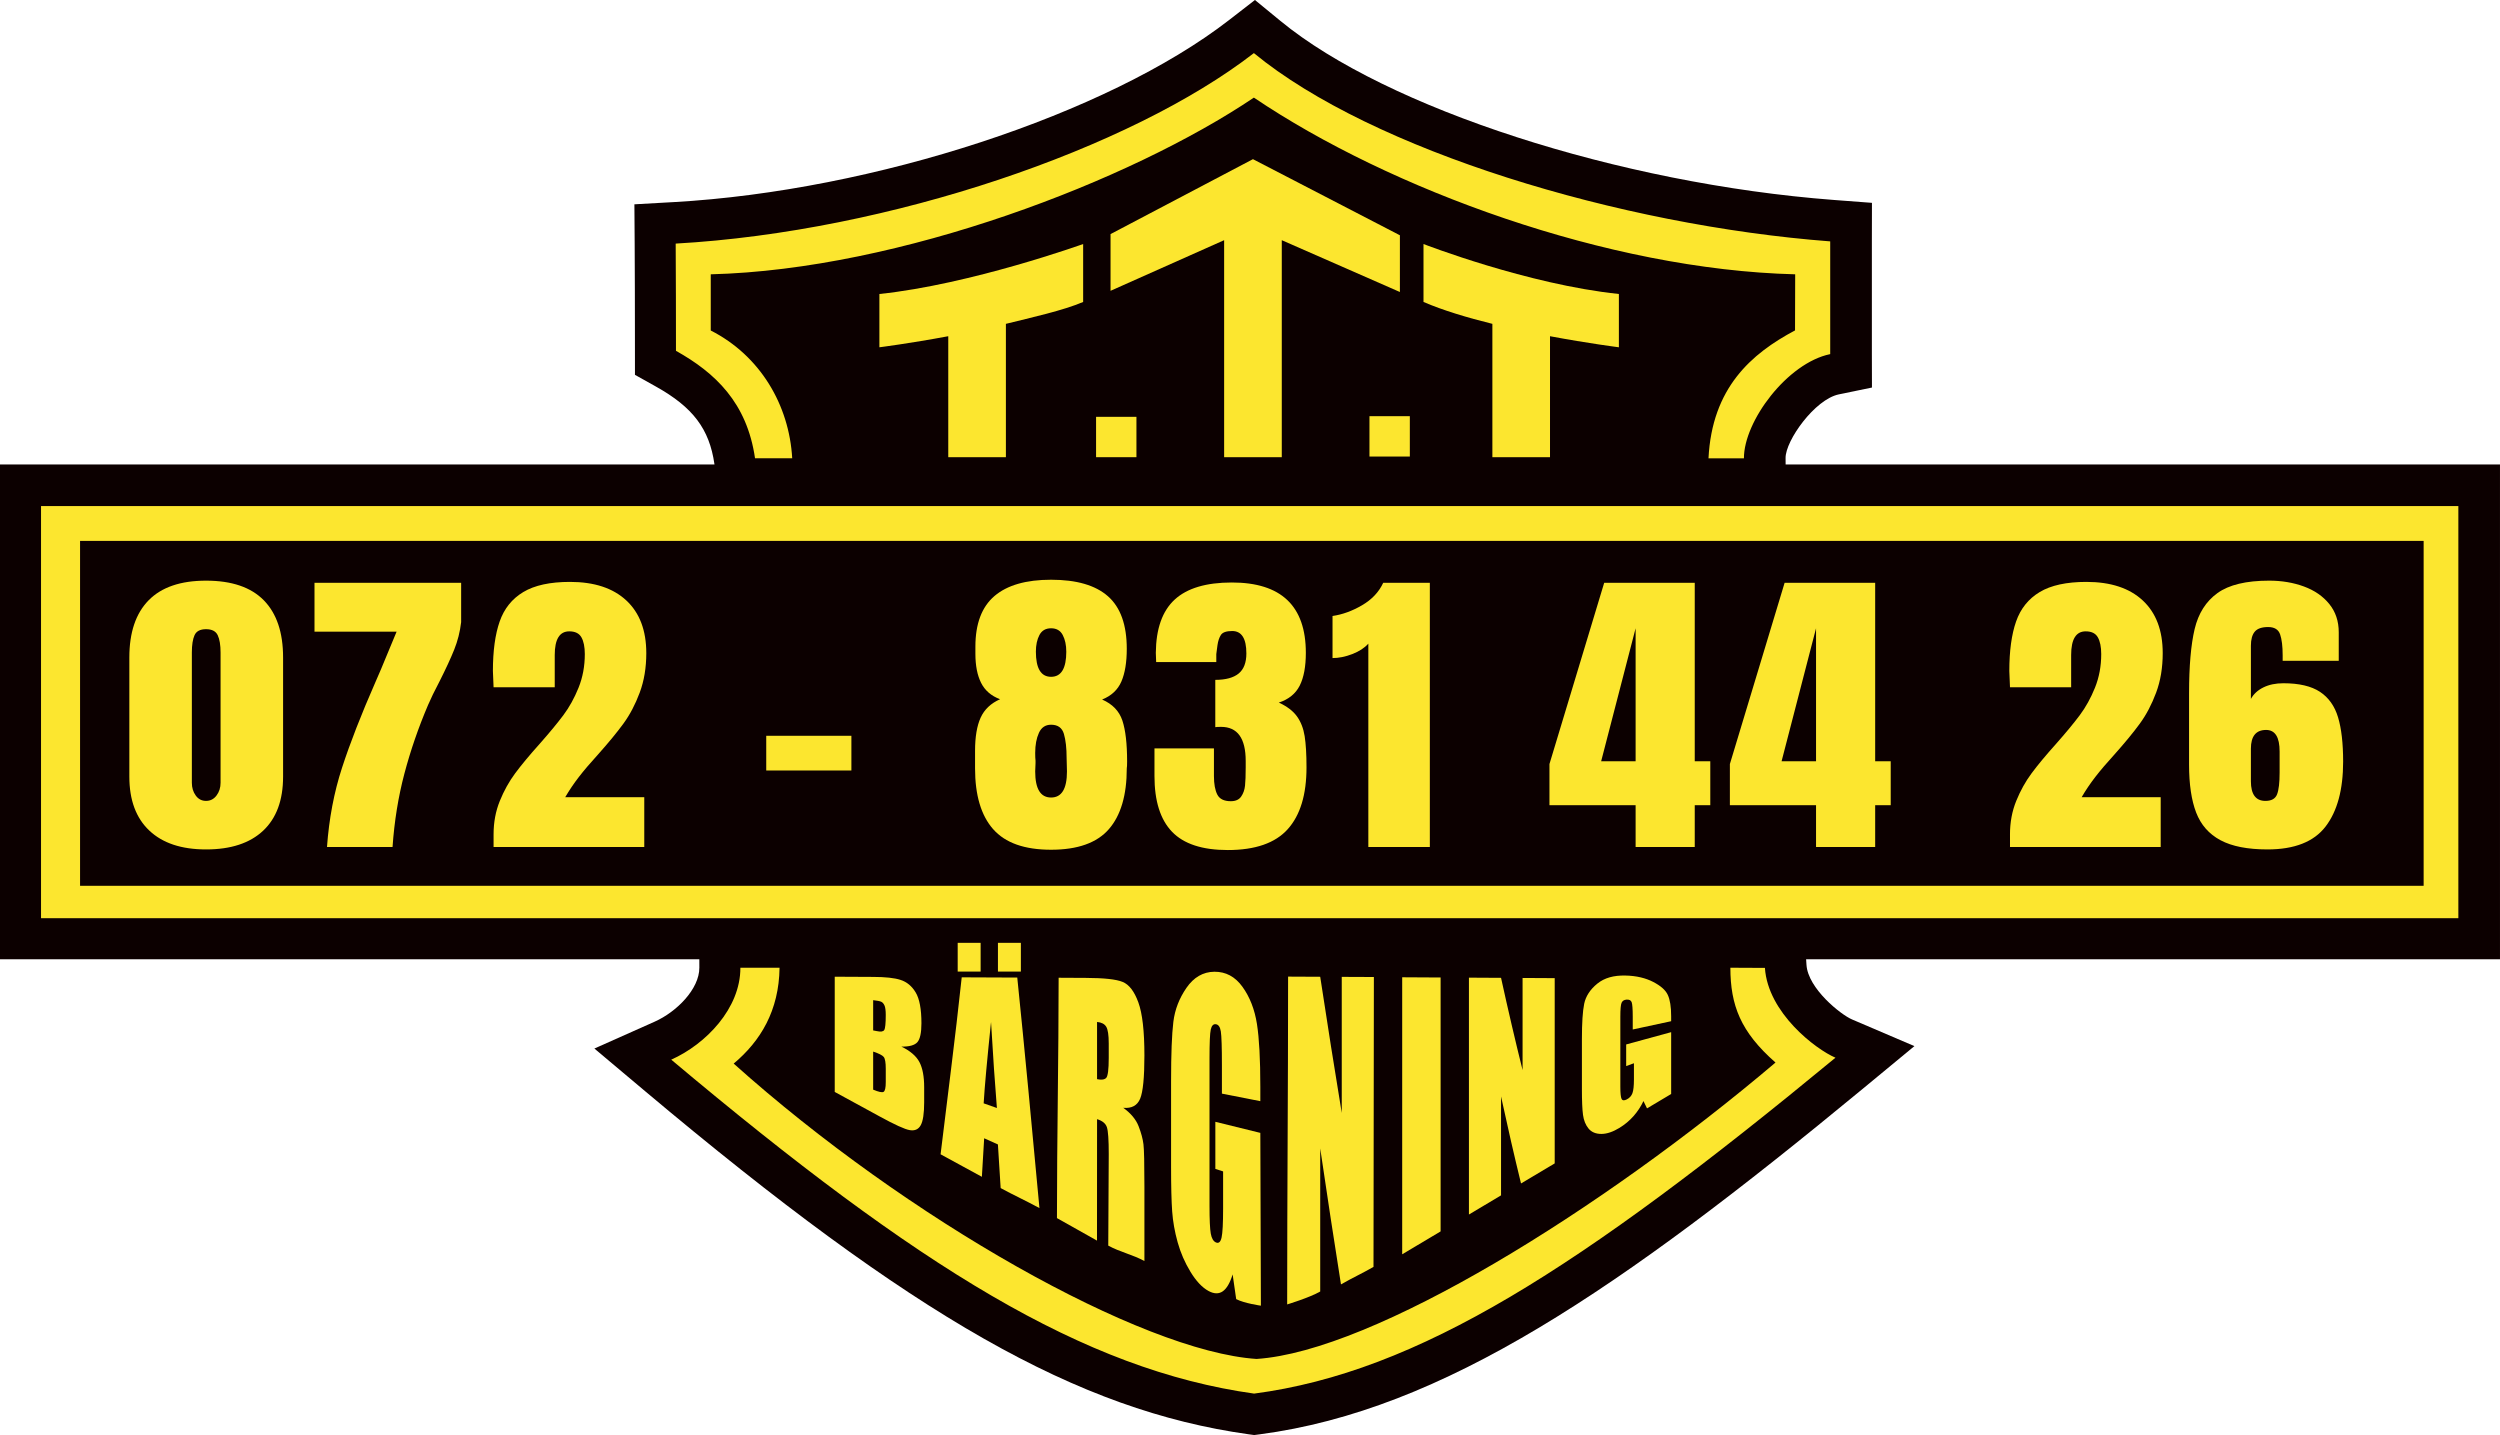 <?xml version="1.0" encoding="UTF-8"?>
<svg id="Lager_1" xmlns="http://www.w3.org/2000/svg" version="1.1" viewBox="0 0 344.238 197.6">
  <!-- Generator: Adobe Illustrator 29.5.1, SVG Export Plug-In . SVG Version: 2.1.0 Build 141)  -->
  <defs>
    <style>
      .st0 {
        fill: #fce62f;
      }

      .st1 {
        fill: #0c0000;
      }
    </style>
  </defs>
  <path class="st1" d="M344.238,63.956h-98.366l-.007-.902c-.011-2.391,4.024-8.068,7.337-8.751l4.557-.94-.012-4.65c-.01-5.024-.01-11.076,0-15.494l.012-5.289-5.27-.399c-29.511-2.247-61.545-12.611-76.173-24.646l-3.516-2.885-3.59,2.781c-16.734,12.958-48.885,23.494-76.449,25.047l-5.408.305.037,5.414c.027,4.359.031,8.483.035,12.658l.005,5.409,2.91,1.627c5.083,2.843,7.334,5.828,8.031,10.647l.011.068H0v68.134h96.294l.003,1.152c.007,2.934-3.119,6.085-6.148,7.435l-8.306,3.702,6.961,5.852c37.07,31.162,59.604,43.972,83.129,47.263l.767.105.767-.101c25.268-3.335,49.545-19.939,82.934-47.501l7.203-5.952-8.592-3.674c-1.534-.65-6.059-4.246-6.269-7.514l-.051-.768h95.544V63.956Z"/>
  <path class="st0" d="M252.012,33.239c-.01,4.425-.01,10.487,0,15.521-5.924,1.224-11.904,9.26-11.881,14.351-3.423-.006-4.879,0-4.879,0,.488-9.691,5.869-14.404,11.915-17.614,0-3.061,0-4.72.022-7.725-25.799-.642-55.866-11.725-74.535-24.331-16.992,11.446-48.737,23.673-74.787,24.331-.009,1.696-.009,5.08 0,7.737,6.803,3.459,10.8,10.249,11.217,17.596h-5.12c-1.109-7.671-5.495-11.783-10.886-14.798-.005-4.902-.005-9.674-.039-14.764,29.468-1.663,62.616-13.065,79.615-26.23,16.279,13.391,50.403,23.72,79.358,25.925h0Z"/>
  <polygon class="st0" points="5.65 69.681 338.503 69.681 338.504 126.434 5.65 126.434 5.65 69.681 5.65 69.681"/>
  <path class="st0" d="M107.341,133.252c-.079,5.909-2.609,10.093-6.317,13.2,23.868,21.387,56.138,39.614,71.995,40.67,16.104-1.056,47.483-20.475,71.459-40.815-4.824-4.235-6.202-7.886-6.215-13.056,2.289.012,3.257.012,4.757.023.411,6.191,6.981,11.198,9.716,12.366-35.225,29.078-57.479,43.272-80.052,46.252-23.437-3.28-46.156-17.316-80.258-45.983,4.752-2.119,9.537-7.049,9.521-12.657h5.394Z"/>
  <polygon class="st1" points="11.024 74.48 333.723 74.48 333.723 121.97 11.024 121.97 11.024 74.48 11.024 74.48"/>
  <path class="st0" d="M114.94,134.489c1.76.006,3.518.016,5.278.027,1.666.005,2.929.133,3.787.413.859.278,1.553.846,2.08,1.728.528.878.792,2.31.792,4.24,0,1.306-.187,2.181-.559,2.607-.373.42-1.108.63-2.206.606,1.224.592,2.052,1.303,2.488,2.133.435.824.653,1.986.653,3.453v2.09c0,1.523-.158,2.58-.472,3.149-.314.569-.815.793-1.501.679-.688-.108-2.095-.758-4.222-1.921-2.04-1.113-4.079-2.227-6.12-3.34v-15.864ZM120.23,137.719v4.164c.227.039.402.075.528.101.519.114.85.066.992-.15.142-.215.214-.911.214-2.077,0-.615-.059-1.056-.176-1.313-.118-.259-.27-.428-.46-.513-.188-.082-.554-.153-1.099-.212ZM120.23,144.797v5.242c.746.314,1.221.417,1.427.307.205-.108.308-.561.308-1.356v-1.835c0-.843-.092-1.382-.277-1.617-.185-.231-.67-.479-1.458-.74Z"/>
  <path class="st0" d="M140.071,134.606c-2.548-.013-5.098-.023-7.646-.033-.899,8.436-2.012,16.901-2.911,24.367,1.823.993,3.863,2.105,5.686,3.101.106-1.551.208-3.736.315-5.307.63.284,1.262.569,1.892.85.094,1.721.284,4.268.378,6.008,1.802.983,3.539,1.77,5.341,2.756-1.009-10.918-2.045-21.914-3.054-31.742ZM135.446,151.924c.138-2.342.476-6,1.015-11.198.27,4.622.539,8.581.807,11.84-.608-.212-1.215-.428-1.822-.642Z"/>
  <path class="st0" d="M145.769,134.632c1.248.007,2.496.013,3.745.02,2.495.01,4.185.187,5.07.555.883.359,1.604,1.29,2.161,2.819.557,1.525.835,3.974.835,7.296,0,3.035-.197,5.03-.59,5.97-.394.94-1.168,1.355-2.324,1.248,1.047.755,1.751,1.601,2.111,2.531.36.927.585,1.764.672,2.489.088.725.131,2.661.131,5.804v10.275c-1.637-.895-3.341-1.227-4.978-2.123,0-4.021.067-8.601.067-12.62,0-1.944-.086-3.175-.258-3.691-.173-.512-.623-.882-1.351-1.101,0,5.324-.009,11.399-.009,16.723-1.764-.964-3.751-2.141-5.514-3.101,0-10.854.232-22.24.232-33.095ZM151.059,140.718v7.877c.594.127,1.012.075,1.25-.164.238-.238.359-1.16.359-2.76v-1.996c0-1.15-.115-1.92-.347-2.3-.23-.381-.65-.6-1.262-.658Z"/>
  <path class="st0" d="M173.541,151.627c-1.764-.347-3.526-.694-5.29-1.041v-3.919c0-2.466-.05-4.021-.15-4.651-.101-.63-.34-.957-.717-.99-.327-.028-.548.218-.666.732-.117.509-.175,1.847-.175,4v20.276c0,1.897.058,3.17.175,3.825.118.652.352,1.058.705,1.216.384.173.647-.053.784-.687.138-.63.208-1.954.208-3.966v-5.125c-.356-.117-.712-.234-1.068-.347v-6.484c2.064.508,4.13,1.018,6.194,1.526,0,8.213.077,15.581.077,23.794,0,0-2.295-.321-3.402-.906-.164-1.141-.326-2.274-.489-3.402-.361,1.178-.816,1.952-1.365,2.334-.549.378-1.197.356-1.942-.044-.89-.479-1.721-1.374-2.496-2.644-.775-1.272-1.364-2.624-1.767-4.067-.403-1.442-.654-2.857-.755-4.258-.1-1.404-.15-3.459-.15-6.175v-11.732c0-3.771.105-6.495.314-8.194.21-1.695.81-3.232,1.803-4.676.994-1.439,2.276-2.205,3.851-2.218,1.55-.008,2.836.655,3.858,2.071,1.022,1.414,1.688,3.138,1.998,5.129.31,1.985.465,4.877.465,8.638v1.986Z"/>
  <path class="st0" d="M189.176,134.53c0,13.018-.051,26.898-.051,39.915-1.546.891-2.934,1.521-4.479,2.411-.916-5.797-1.94-12.44-2.858-18.723v19.702c-1.474.849-4.551,1.779-4.551,1.779,0-15.301.128-29.836.128-45.138,1.475.007,2.949.014,4.422.021.99,6.509,1.978,12.76,2.966,18.752v-18.738c1.474.006,2.949.014,4.422.019Z"/>
  <path class="st0" d="M198.365,134.597v34.961c-1.763,1.049-3.526,2.1-5.29,3.151v-38.142c1.764.01,3.526.021,5.29.03Z"/>
  <path class="st0" d="M214.075,134.685v25.509c-1.546.923-3.091,1.843-4.637,2.763-.917-3.742-1.834-7.734-2.752-11.977v13.616c-1.475.881-2.949,1.759-4.422,2.637v-32.615c1.474.01,2.947.017,4.422.025.988,4.503,1.977,8.735,2.965,12.703v-12.685c1.475.01,2.948.017,4.424.025Z"/>
  <path class="st0" d="M230.111,140.616c-1.764.38-3.526.763-5.29,1.14v-1.727c0-1.091-.05-1.765-.15-2.034-.101-.263-.34-.383-.717-.352-.327.027-.548.169-.666.426-.117.256-.175.9-.175,1.926 0,3.209 0,6.421 0,9.631,0,.901.058,1.468.175,1.693.118.226.352.248.704.069.386-.196.647-.484.785-.855.138-.377.208-1.001.208-1.883,0-.748,0-1.498-0-2.246-.357.129-.713.259-1.068.389v-2.977c2.065-.564,4.13-1.128,6.194-1.692v8.515c-1.107.661-2.217,1.321-3.324,1.981-.164-.328-.326-.663-.49-1.008-.359.758-.816,1.451-1.364,2.07-.549.62-1.197,1.168-1.942,1.623-.889.54-1.721.833-2.497.832-.776-.001-1.364-.255-1.766-.748-.403-.49-.654-1.125-.755-1.875-.1-.746-.151-1.924-.151-3.523v-6.91c-0-2.223.105-3.854.314-4.867.21-1.015.811-1.963,1.803-2.767.993-.809,2.276-1.151,3.851-1.119,1.549.027,2.835.353,3.857.884,1.023.534,1.688,1.109,1.998,1.78.31.671.465,1.639.465,2.937v.686Z"/>
  <rect class="st0" x="131.869" y="129.824" width="3.159" height="3.957"/>
  <rect class="st0" x="137.411" y="129.824" width="3.158" height="3.957"/>
  <g>
    <path class="st0" d="M20.555,114.362c-1.831-1.734-2.745-4.208-2.745-7.423v-16.411c0-3.44.884-6.062,2.652-7.867,1.768-1.804,4.404-2.707,7.909-2.707,3.536,0,6.188.903,7.956,2.707,1.768,1.805,2.652,4.427,2.652,7.867v16.411c0,3.243-.915,5.724-2.745,7.444-1.831,1.72-4.451,2.58-7.863,2.58-3.381,0-5.987-.867-7.816-2.601ZM29.813,109.54c.372-.493.558-1.079.558-1.755v-17.933c0-1.043-.132-1.84-.395-2.39-.264-.55-.799-.825-1.605-.825-.807,0-1.334.275-1.582.825-.249.55-.372,1.347-.372,2.39v17.933c0,.677.178,1.262.535,1.755.356.494.829.74,1.419.74.589,0,1.07-.246,1.442-.74Z"/>
    <path class="st0" d="M47.097,105.712c1.101-3.384,2.629-7.303,4.583-11.758.62-1.41,1.07-2.467,1.349-3.172l1.582-3.807h-11.306v-6.725h20.192v5.414c-.155,1.326-.473,2.587-.954,3.785-.481,1.199-1.156,2.658-2.024,4.378-.683,1.297-1.21,2.383-1.582,3.257-1.334,3.13-2.419,6.281-3.257,9.453-.838,3.172-1.381,6.535-1.628,10.088h-9.026c.279-3.891.969-7.529,2.07-10.912Z"/>
    <path class="st0" d="M67.963,114.891c0-1.663.286-3.2.861-4.61.574-1.41,1.279-2.679,2.117-3.807.838-1.127,1.938-2.453,3.303-3.976,1.396-1.579,2.504-2.918,3.326-4.018.822-1.1,1.519-2.361,2.094-3.785.574-1.423.861-2.967.861-4.631,0-.987-.156-1.755-.465-2.305-.31-.55-.869-.825-1.675-.825-1.334,0-2.001,1.086-2.001,3.257v4.441h-8.421l-.093-2.242c0-2.763.31-5.033.93-6.81.62-1.776,1.706-3.13,3.257-4.06,1.551-.931,3.691-1.396,6.42-1.396,3.35,0,5.939.853,7.77,2.559,1.83,1.706,2.745,4.124,2.745,7.254,0,2.002-.302,3.814-.907,5.435-.605,1.622-1.349,3.039-2.233,4.251-.884,1.213-2.055,2.637-3.513,4.272-1.055,1.157-1.931,2.185-2.629,3.087-.698.903-1.326,1.833-1.884,2.792h10.887v6.852h-20.75v-1.734Z"/>
    <path class="st0" d="M105.508,106.093v-4.779h11.725v4.779h-11.725Z"/>
    <path class="st0" d="M136.749,114.172c-1.66-1.889-2.489-4.68-2.489-8.375v-2.411c0-1.917.256-3.44.768-4.568.512-1.127,1.403-1.973,2.675-2.538-1.21-.451-2.078-1.198-2.605-2.242-.528-1.043-.791-2.382-.791-4.018v-.973c0-3.158.876-5.484,2.629-6.979,1.752-1.494,4.35-2.242,7.793-2.242,3.505,0,6.118.761,7.84,2.284,1.722,1.523,2.582,3.933,2.582,7.233,0,1.861-.249,3.362-.744,4.505-.496,1.142-1.381,1.967-2.652,2.474,1.426.621,2.357,1.586,2.792,2.897.434,1.311.651,3.193.651,5.646,0,.48-.016.79-.046.93,0,3.694-.822,6.486-2.466,8.375-1.644,1.889-4.296,2.834-7.956,2.834s-6.32-.944-7.979-2.834ZM146.915,106.22l-.046-1.819c0-1.381-.124-2.495-.372-3.341-.249-.846-.838-1.269-1.768-1.269-.776,0-1.334.374-1.675,1.121-.342.747-.512,1.671-.512,2.771,0,.48.015.832.046,1.057v.338l-.046,1.142c0,2.397.728,3.595,2.187,3.595s2.187-1.198,2.187-3.595ZM146.822,89.725c0-.902-.163-1.663-.488-2.284-.326-.62-.861-.93-1.605-.93s-1.279.311-1.605.93c-.326.621-.488,1.382-.488,2.284,0,2.312.698,3.468,2.094,3.468s2.094-1.156,2.094-3.468Z"/>
    <path class="st0" d="M161.384,114.531c-1.613-1.677-2.419-4.236-2.419-7.677v-3.807h8.188v3.807c0,1.1.155,1.953.465,2.559.31.607.93.909,1.861.909.651,0,1.124-.211,1.419-.634.294-.423.473-.923.535-1.502.062-.578.093-1.417.093-2.517v-.888c0-3.13-1.133-4.695-3.396-4.695-.404,0-.667.015-.791.042v-6.514c1.426,0,2.496-.289,3.21-.867.713-.578,1.07-1.502,1.07-2.771,0-2.058-.651-3.087-1.954-3.087-.807,0-1.326.184-1.559.55-.233.367-.388.832-.465,1.396-.078.564-.132.973-.163,1.226v1.1h-8.281l-.046-1.269c.03-3.327.899-5.773,2.605-7.338,1.706-1.565,4.327-2.347,7.863-2.347,6.793,0,10.189,3.229,10.189,9.686,0,1.889-.279,3.391-.838,4.505-.558,1.114-1.52,1.897-2.885,2.347,1.117.508,1.946,1.135,2.489,1.882.542.747.899,1.657,1.07,2.728.17,1.072.256,2.51.256,4.314,0,3.751-.861,6.584-2.582,8.502-1.721,1.918-4.474,2.876-8.258,2.876-3.505,0-6.064-.839-7.677-2.517Z"/>
    <path class="st0" d="M188.415,88.625c-.528.592-1.264,1.072-2.21,1.438-.947.367-1.854.55-2.722.55v-5.795c1.365-.197,2.722-.691,4.071-1.48,1.349-.789,2.318-1.819,2.908-3.087h6.42v36.374h-8.468v-28Z"/>
    <path class="st0" d="M225.216,116.625v-5.752h-11.864v-5.668l7.537-24.955h12.469v24.574h2.14v6.048h-2.14v5.752h-8.142ZM220.47,104.824h4.746v-18.314l-4.746,18.314Z"/>
    <path class="st0" d="M250.06,116.625v-5.752h-11.864v-5.668l7.537-24.955h12.469v24.574h2.14v6.048h-2.14v5.752h-8.142ZM245.314,104.824h4.746v-18.314l-4.746,18.314Z"/>
    <path class="st0" d="M276.765,114.891c0-1.663.287-3.2.861-4.61.574-1.41,1.279-2.679,2.117-3.807.838-1.127,1.938-2.453,3.303-3.976,1.396-1.579,2.505-2.918,3.327-4.018.821-1.1,1.519-2.361,2.094-3.785.574-1.423.861-2.967.861-4.631,0-.987-.155-1.755-.465-2.305-.31-.55-.869-.825-1.675-.825-1.334,0-2.001,1.086-2.001,3.257v4.441h-8.421l-.093-2.242c0-2.763.31-5.033.931-6.81.62-1.776,1.706-3.13,3.257-4.06,1.55-.931,3.691-1.396,6.42-1.396,3.35,0,5.939.853,7.77,2.559,1.83,1.706,2.745,4.124,2.745,7.254,0,2.002-.302,3.814-.907,5.435-.605,1.622-1.349,3.039-2.233,4.251-.884,1.213-2.055,2.637-3.513,4.272-1.055,1.157-1.931,2.185-2.629,3.087-.698.903-1.326,1.833-1.884,2.792h10.887v6.852h-20.75v-1.734Z"/>
    <path class="st0" d="M305.75,115.694c-1.582-.846-2.698-2.115-3.35-3.807-.651-1.692-.977-3.891-.977-6.598v-9.813c0-3.75.256-6.704.768-8.861.512-2.157,1.558-3.807,3.14-4.949s3.955-1.713,7.118-1.713c1.737,0,3.334.268,4.792.804,1.458.536,2.621,1.34,3.489,2.411.868,1.072,1.303,2.369,1.303,3.891v3.934h-7.723v-.761c0-1.24-.116-2.199-.349-2.876-.233-.677-.783-1.015-1.651-1.015-.869,0-1.482.211-1.838.634-.357.423-.535,1.072-.535,1.946v7.317c.372-.677.946-1.205,1.721-1.586.775-.381,1.69-.571,2.745-.571,2.171,0,3.854.395,5.048,1.184,1.194.79,2.024,1.96,2.489,3.511.465,1.551.698,3.581.698,6.091,0,3.863-.807,6.845-2.419,8.945-1.613,2.101-4.28,3.151-8.002,3.151-2.73,0-4.885-.423-6.467-1.269ZM313.543,109.371c.233-.606.349-1.6.349-2.982v-2.918c0-1.973-.621-2.961-1.861-2.961-1.396,0-2.094.861-2.094,2.58v4.483c0,1.805.667,2.707,2,2.707.838,0,1.373-.303,1.605-.909Z"/>
  </g>
  <polygon class="st0" points="172.525 21.916 152.917 32.233 152.917 40.044 168.557 33.072 168.557 62.953 172.525 62.953 176.494 62.953 176.494 33.072 192.759 40.208 192.759 32.397 172.525 21.916"/>
  <path class="st0" d="M222.914,40.481c-12.578-1.312-26.905-6.881-26.905-6.881v7.978c2.674,1.156,6.043,2.164,9.484,3.014v18.362h7.936v-16.659c5.333.999,9.484,1.524,9.484,1.524v-7.337Z"/>
  <path class="st0" d="M121.086,40.481c12.578-1.312,28.058-6.881,28.058-6.881v7.978c-2.674,1.156-7.196,2.164-10.637,3.014v18.362h-7.936v-16.659c-5.333.999-9.484,1.524-9.484,1.524v-7.337Z"/>
  <g>
    <rect class="st0" x="150.924" y="57.395" width="5.558" height="5.558"/>
    <rect class="st0" x="188.569" y="57.306" width="5.558" height="5.558"/>
  </g>
</svg>
